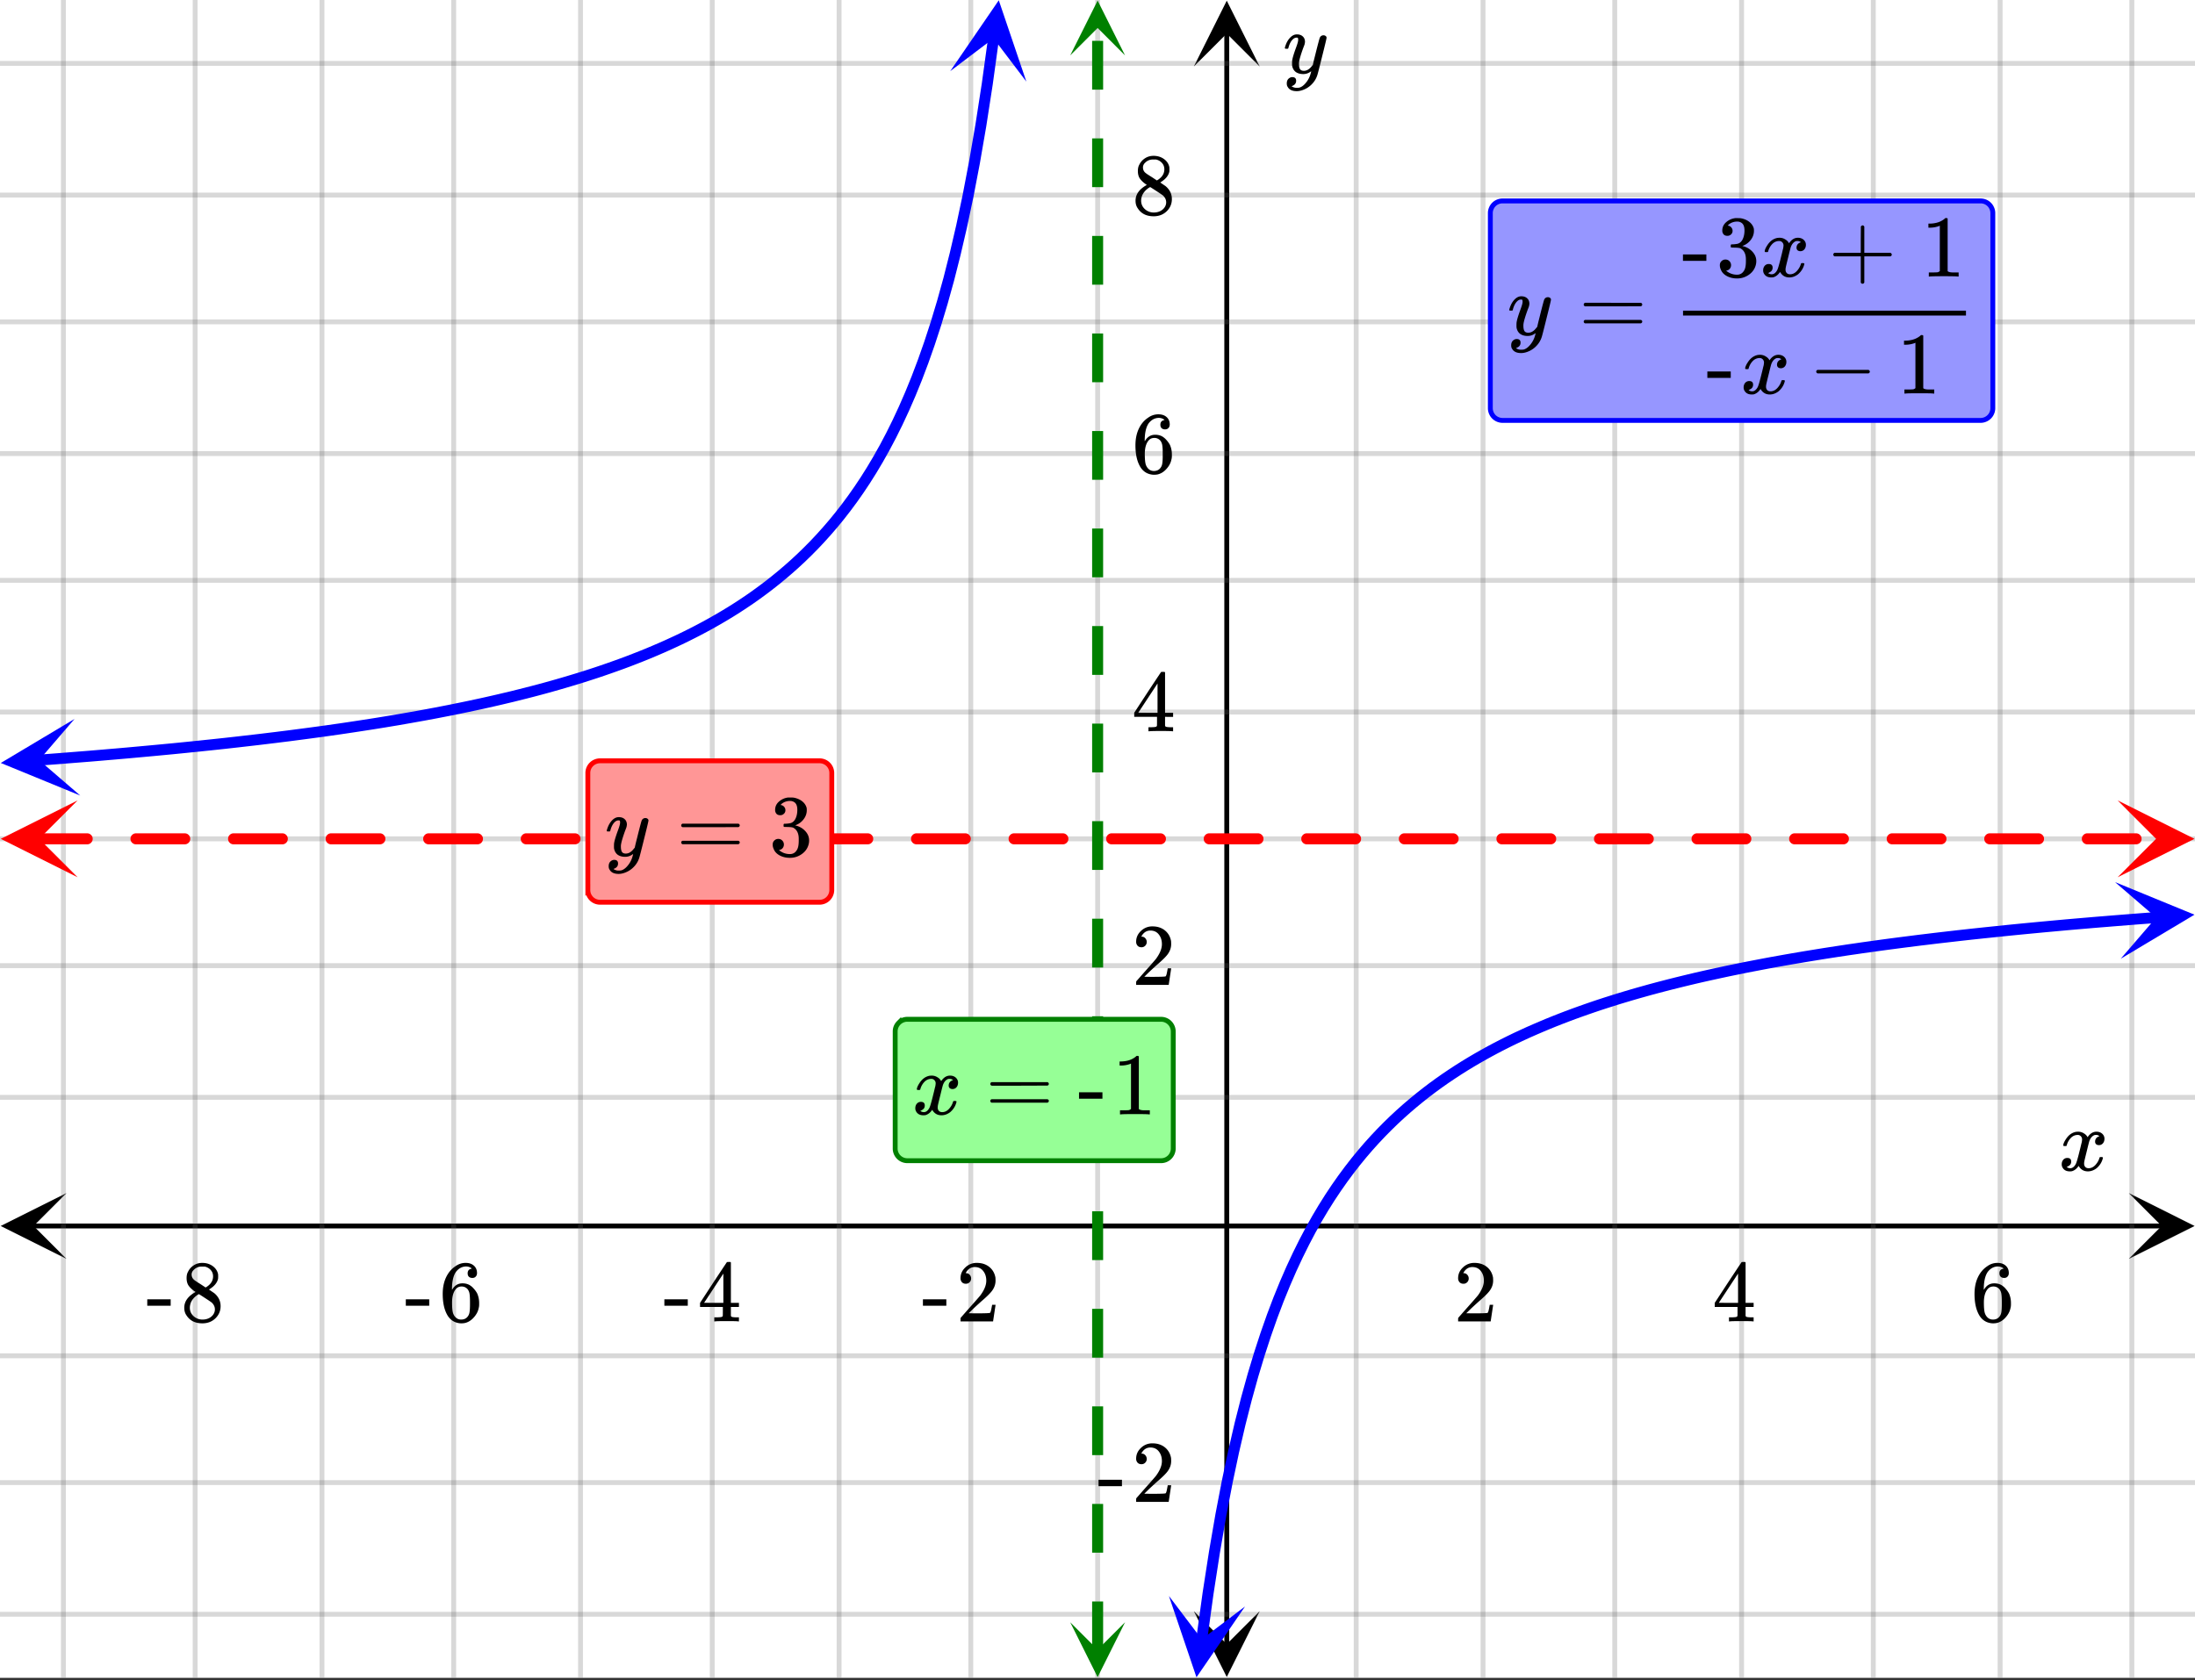 <svg xmlns="http://www.w3.org/2000/svg" xmlns:xlink="http://www.w3.org/1999/xlink" width="449.28" height="344" viewBox="0 0 336.96 258"><rect x="0" y="0" width="336.96" height="258" fill="#333333" stroke="none"/><defs><symbol overflow="visible" id="u"><path d="M.781-3.75C.727-3.8.703-3.848.703-3.89c.031-.25.172-.563.422-.938.414-.633.941-1.004 1.578-1.11.133-.007.235-.015.297-.015.313 0 .598.086.86.25.269.156.46.355.578.594.113-.157.187-.25.218-.282.332-.375.711-.562 1.14-.562.364 0 .661.105.891.312.227.211.344.465.344.766 0 .281-.078.516-.234.703a.776.776 0 0 1-.625.281.64.64 0 0 1-.422-.14.521.521 0 0 1-.156-.39c0-.415.222-.696.672-.845a.58.58 0 0 0-.141-.093.705.705 0 0 0-.39-.094.91.91 0 0 0-.266.031c-.336.149-.586.445-.75.89-.032.075-.164.579-.39 1.516-.231.93-.356 1.45-.376 1.563a1.827 1.827 0 0 0-.047.406c0 .211.063.383.188.516.125.125.289.187.5.187.383 0 .726-.16 1.031-.484.3-.32.508-.676.625-1.063.02-.082.04-.129.063-.14.03-.02.109-.031.234-.031.164 0 .25.039.25.109 0 .012-.012.058-.031.14-.149.563-.461 1.055-.938 1.47-.43.323-.875.484-1.344.484-.625 0-1.101-.282-1.421-.844-.262.406-.594.68-1 .812-.086.02-.2.032-.344.032-.524 0-.89-.188-1.11-.563a.953.953 0 0 1-.14-.531c0-.27.078-.5.234-.688a.798.798 0 0 1 .625-.28c.395 0 .594.187.594.562 0 .336-.164.574-.484.718a.359.359 0 0 1-.063.047l-.078.031c-.012.012-.024.016-.031.016h-.032c0 .031.063.074.188.125a.817.817 0 0 0 .36.078c.32 0 .597-.203.827-.61.102-.163.282-.75.532-1.75.05-.206.109-.437.171-.687.063-.257.11-.457.141-.593.031-.133.05-.211.063-.235a2.86 2.86 0 0 0 .078-.531.678.678 0 0 0-.188-.5.613.613 0 0 0-.484-.203c-.406 0-.762.156-1.063.469a2.562 2.562 0 0 0-.609 1.078c-.012.074-.031.12-.063.14a.752.752 0 0 1-.218.016zm0 0"/></symbol><symbol overflow="visible" id="A"><path d="M6.234-5.813c.125 0 .227.04.313.11.094.062.14.152.14.266 0 .117-.226 1.058-.671 2.828C5.578-.836 5.328.133 5.266.312a3.459 3.459 0 0 1-.688 1.22 3.641 3.641 0 0 1-1.11.874c-.491.239-.945.36-1.359.36-.687 0-1.152-.22-1.39-.657-.094-.125-.14-.304-.14-.53 0-.306.085-.544.265-.72.187-.168.379-.25.578-.25.394 0 .594.188.594.563 0 .332-.157.578-.47.734a.298.298 0 0 1-.062.032.295.295 0 0 0-.078.03c-.011.009-.023.016-.031.016L1.328 2c.031.05.129.11.297.172.133.05.273.078.422.078h.11c.155 0 .273-.012.359-.031.332-.094.648-.324.953-.688A3.69 3.69 0 0 0 4.188.25c.093-.3.14-.477.14-.531 0-.008-.012-.004-.031.015a.358.358 0 0 1-.078.047c-.336.239-.703.36-1.11.36-.46 0-.84-.106-1.14-.313-.293-.219-.48-.531-.563-.937a2.932 2.932 0 0 1-.015-.407c0-.218.007-.382.03-.5.063-.394.266-1.054.61-1.984.196-.531.297-.898.297-1.11a.838.838 0 0 0-.031-.265c-.024-.05-.074-.078-.156-.078h-.063c-.21 0-.406.094-.594.281-.293.293-.511.727-.656 1.297 0 .012-.008.027-.015.047a.188.188 0 0 1-.032.047l-.015.015c-.012.012-.028.016-.047.016h-.36C.305-3.8.281-3.836.281-3.86a.97.97 0 0 1 .047-.203c.188-.625.469-1.113.844-1.468.3-.282.617-.422.953-.422.383 0 .688.105.906.312.227.2.344.485.344.86-.023.168-.04.261-.047.281 0 .055-.07.246-.203.578-.367 1-.586 1.735-.656 2.203a1.857 1.857 0 0 0-.016.297c0 .344.05.61.156.797.114.18.313.266.594.266.207 0 .406-.051.594-.157a1.84 1.84 0 0 0 .422-.328c.093-.101.21-.242.36-.422a32.833 32.833 0 0 1 .25-1.063c.093-.35.175-.687.25-1 .343-1.35.534-2.062.577-2.124a.592.592 0 0 1 .578-.36zm0 0"/></symbol><symbol overflow="visible" id="v"><path d="M1.484-5.781c-.25 0-.449-.078-.593-.235a.872.872 0 0 1-.22-.609c0-.645.243-1.195.735-1.656a2.46 2.46 0 0 1 1.766-.703c.77 0 1.41.21 1.922.625.508.418.82.964.937 1.64.008.168.016.32.016.453 0 .524-.156 1.012-.469 1.47-.25.374-.758.89-1.516 1.546-.324.281-.777.695-1.359 1.234l-.781.766 1.016.016c1.414 0 2.164-.024 2.25-.079.039-.007.085-.101.14-.28.031-.095.094-.4.188-.923v-.03h.53v.03l-.374 2.47V0h-5v-.25c0-.188.008-.29.031-.313.008-.007.383-.437 1.125-1.28.977-1.095 1.61-1.813 1.89-2.157.602-.82.907-1.57.907-2.25 0-.594-.156-1.086-.469-1.484-.312-.407-.746-.61-1.297-.61-.523 0-.945.235-1.265.703-.024.032-.047.079-.078.141a.274.274 0 0 0-.047.078c0 .012.02.016.062.016a.68.68 0 0 1 .547.25.801.801 0 0 1 .219.562c0 .23-.078.422-.235.578a.76.76 0 0 1-.578.235zm0 0"/></symbol><symbol overflow="visible" id="w"><path d="M6.234 0c-.125-.031-.71-.047-1.75-.047-1.074 0-1.671.016-1.796.047h-.126v-.625h.422c.383-.008.618-.031.704-.063a.286.286 0 0 0 .171-.14c.008-.008.016-.25.016-.719v-.672h-3.5v-.625l2.031-3.11A431.58 431.58 0 0 1 4.5-9.108c.02-.008.113-.016.281-.016h.25l.078.078v6.203h1.235v.625H5.109V-.89a.25.25 0 0 0 .079.157c.07.062.328.101.765.109h.39V0zm-2.28-2.844v-4.5L1-2.859l1.469.015zm0 0"/></symbol><symbol overflow="visible" id="x"><path d="M5.031-8.11c-.199-.195-.48-.304-.843-.328-.625 0-1.153.274-1.579.813-.418.586-.625 1.492-.625 2.719L2-4.86l.11-.172c.363-.54.859-.813 1.484-.813.414 0 .781.09 1.094.266a2.6 2.6 0 0 1 .64.547c.219.242.395.492.531.75.196.449.297.933.297 1.453v.234c0 .211-.027.403-.078.578-.105.532-.383 1.032-.828 1.5-.387.407-.82.66-1.297.766a2.688 2.688 0 0 1-.547.047c-.168 0-.32-.016-.453-.047-.668-.125-1.2-.484-1.594-1.078C.83-1.66.563-2.79.563-4.218c0-.97.171-1.817.515-2.548.344-.726.82-1.296 1.438-1.703a2.62 2.62 0 0 1 1.562-.515c.531 0 .953.14 1.266.421.32.282.484.665.484 1.141 0 .23-.07.414-.203.547-.125.137-.297.203-.516.203-.218 0-.398-.062-.53-.187-.126-.125-.188-.301-.188-.532 0-.406.21-.644.64-.718zm-.593 3.235a1.18 1.18 0 0 0-.97-.484c-.335 0-.605.105-.812.312C2.22-4.597 2-3.883 2-2.907c0 .794.05 1.345.156 1.657.094.273.242.5.453.688.22.187.477.28.782.28.457 0 .804-.171 1.046-.515.133-.187.22-.41.25-.672.04-.258.063-.64.063-1.14v-.422c0-.508-.023-.895-.063-1.156a1.566 1.566 0 0 0-.25-.688zm0 0"/></symbol><symbol overflow="visible" id="y"><path d="M.14-2.406v-.985h3.594v.985zm0 0"/></symbol><symbol overflow="visible" id="z"><path d="M2.313-4.516c-.438-.289-.778-.593-1.016-.906-.242-.312-.36-.723-.36-1.234 0-.383.07-.707.22-.969.195-.406.488-.734.874-.984.383-.25.82-.375 1.313-.375.613 0 1.144.164 1.594.484.445.324.722.734.828 1.234.007.055.015.164.015.329 0 .199-.008.328-.015.39-.137.594-.547 1.11-1.235 1.547l-.156.11c.5.343.758.523.781.53.664.544 1 1.215 1 2.016 0 .73-.265 1.356-.797 1.875-.53.508-1.199.766-2 .766C2.254.297 1.441-.11.922-.922c-.23-.32-.344-.71-.344-1.172 0-.976.578-1.785 1.735-2.422zM5-6.922c0-.383-.125-.71-.375-.984a1.69 1.69 0 0 0-.922-.516h-.437c-.48 0-.883.164-1.204.485-.23.21-.343.453-.343.734 0 .387.164.695.5.922.039.043.328.23.86.562l.78.516c.008-.008.067-.047.172-.11a2.95 2.95 0 0 0 .25-.187C4.758-5.883 5-6.36 5-6.922zM1.437-2.109c0 .523.192.96.579 1.312a2.01 2.01 0 0 0 1.359.516c.363 0 .695-.07 1-.219.3-.156.531-.36.688-.61.144-.226.218-.472.218-.734 0-.383-.156-.726-.468-1.031-.075-.07-.45-.328-1.125-.766l-.407-.265C3.133-4 3.02-4.07 2.937-4.125l-.109-.063-.156.079c-.563.367-.938.812-1.125 1.343-.074.243-.11.461-.11.657zm0 0"/></symbol><symbol overflow="visible" id="B"><path d="M.75-4.672c0-.125.063-.219.188-.281H9.53c.133.062.203.156.203.281 0 .094-.062.18-.187.25l-4.281.016H.969C.82-4.457.75-4.546.75-4.672zm0 2.61c0-.133.07-.223.219-.266h8.578a.249.249 0 0 0 .062.047l.063.047c.02.011.035.039.047.078.008.031.015.062.015.094 0 .117-.07.203-.203.265H.937C.813-1.859.75-1.945.75-2.063zm0 0"/></symbol><symbol overflow="visible" id="C"><path d="M1.719-6.25c-.25 0-.446-.07-.578-.219a.863.863 0 0 1-.204-.593c0-.508.196-.938.594-1.282a2.566 2.566 0 0 1 1.407-.625h.203c.312 0 .507.008.593.016.301.043.602.137.907.281.593.305.968.727 1.125 1.266.02.093.03.218.03.375 0 .523-.167.996-.5 1.422-.323.418-.73.714-1.218.89-.055.024-.055.04 0 .047.008 0 .05.012.125.031.55.157 1.016.446 1.39.86.376.418.563.89.563 1.422 0 .367-.086.718-.25 1.062-.218.461-.574.84-1.062 1.14-.492.302-1.04.454-1.64.454-.595 0-1.122-.125-1.579-.375-.46-.25-.766-.586-.922-1.016a1.45 1.45 0 0 1-.14-.656c0-.25.082-.453.25-.61a.831.831 0 0 1 .609-.25c.25 0 .453.087.61.25.163.169.25.372.25.61 0 .21-.063.39-.188.547a.768.768 0 0 1-.469.281l-.094.031c.489.407 1.047.61 1.672.61.5 0 .875-.239 1.125-.719.156-.29.234-.742.234-1.36v-.265c0-.852-.292-1.426-.875-1.719-.124-.05-.398-.082-.812-.093l-.563-.016-.046-.031c-.024-.02-.032-.086-.032-.204 0-.113.008-.18.032-.203.03-.03.054-.046.078-.046.25 0 .508-.02.781-.063.395-.05.695-.27.906-.656.207-.395.313-.867.313-1.422 0-.582-.157-.973-.469-1.172a1.131 1.131 0 0 0-.64-.188c-.45 0-.844.122-1.188.36l-.125.094a.671.671 0 0 0-.094.109l-.047.047a.88.88 0 0 0 .094.031c.176.024.328.11.453.266.125.148.188.32.188.515a.715.715 0 0 1-.235.547.76.76 0 0 1-.562.219zm0 0"/></symbol><symbol overflow="visible" id="D"><path d="M5.61 0c-.157-.031-.872-.047-2.141-.047C2.207-.047 1.5-.03 1.344 0h-.157v-.625h.344c.52 0 .86-.008 1.016-.031.07-.008.18-.067.328-.172v-6.969c-.023 0-.059.016-.11.047a4.134 4.134 0 0 1-1.39.25h-.25v-.625h.25c.758-.02 1.39-.188 1.89-.5a2.46 2.46 0 0 0 .422-.313c.008-.03.063-.046.157-.046a.36.36 0 0 1 .234.078v8.078c.133.137.43.203.89.203h.798V0zm0 0"/></symbol><symbol overflow="visible" id="E"><path d="M1.328-3.094c-.137-.07-.203-.164-.203-.281 0-.113.066-.203.203-.266h7.828c.133.075.203.168.203.282 0 .105-.07.195-.203.265zm0 0"/></symbol><symbol overflow="visible" id="F"><path d="M.938-3.094C.813-3.164.75-3.258.75-3.375c0-.113.063-.203.188-.266h4.03v-2.015l.016-2.032c.094-.113.18-.171.266-.171.113 0 .203.07.266.203v4.015H9.53c.133.075.203.168.203.282 0 .105-.07.195-.203.265H5.516V.922c-.063.125-.157.187-.282.187-.117 0-.203-.062-.265-.187v-4.016zm0 0"/></symbol><clipPath id="a"><path d="M0 0h336.96v257.617H0zm0 0"/></clipPath><clipPath id="b"><path d="M.102 183.203H11V194H.102zm0 0"/></clipPath><clipPath id="c"><path d="M326.79 183.203h10.17V194h-10.17zm0 0"/></clipPath><clipPath id="d"><path d="M9 0h319v257.617H9zm0 0"/></clipPath><clipPath id="e"><path d="M183.27 247H194v10.516h-10.73zm0 0"/></clipPath><clipPath id="f"><path d="M183.27 0H194v10.21h-10.73zm0 0"/></clipPath><clipPath id="g"><path d="M0 9h336.96v239H0zm0 0"/></clipPath><clipPath id="h"><path d="M0 9h336.96v240H0zm0 0"/></clipPath><clipPath id="i"><path d="M.117 122.91H12V135H.117zm0 0"/></clipPath><clipPath id="j"><path d="M325.086 122.91h11.875V135h-11.875zm0 0"/></clipPath><clipPath id="k"><path d="M0 110h13v13H0zm0 0"/></clipPath><clipPath id="l"><path d="M-.32 111.281l26.465-1.98 1.976 26.465-26.465 1.98zm0 0"/></clipPath><clipPath id="m"><path d="M145 0h13v13h-13zm0 0"/></clipPath><clipPath id="n"><path d="M145.875 10.922l3.621-26.29 26.29 3.622-3.622 26.289zm0 0"/></clipPath><clipPath id="o"><path d="M179 245h13v12.617h-13zm0 0"/></clipPath><clipPath id="p"><path d="M177.836 256.758l3.621-26.29 26.29 3.622-3.622 26.293zm0 0"/></clipPath><clipPath id="q"><path d="M324 135h12.96v13H324zm0 0"/></clipPath><clipPath id="r"><path d="M324.68 135.453l26.465-1.976 1.976 26.464-26.465 1.977zm0 0"/></clipPath><clipPath id="s"><path d="M164.29 249H173v8.535h-8.71zm0 0"/></clipPath><clipPath id="t"><path d="M164.29 0H173v8.508h-8.71zm0 0"/></clipPath></defs><g clip-path="url(#a)" fill="#fff"><path d="M0 0h337v257.617H0zm0 0"/><path d="M0 0h337v257.617H0zm0 0"/></g><path d="M5.055 188.258h326.89" fill="none" stroke="#000" stroke-width=".749"/><g clip-path="url(#b)"><path d="M10.21 183.203L.103 188.258l10.109 5.054-5.055-5.054zm0 0"/></g><g clip-path="url(#c)"><path d="M326.79 183.203l10.108 5.055-10.109 5.054 5.055-5.054zm0 0"/></g><g clip-path="url(#d)"><path d="M208.191 0v257.617M227.664 0v257.617M247.883 0v257.617M267.352 0v257.617M287.574 0v257.617M307.043 0v257.617M327.266 0v257.617M168.5 0v257.617M149.027 0v257.617M128.81 0v257.617M109.336 0v257.617M89.117 0v257.617M69.648 0v257.617M49.426 0v257.617M29.957 0v257.617M9.734 0v257.617" stroke-linecap="round" stroke-linejoin="round" stroke="#666" stroke-opacity=".251" stroke-width=".749"/></g><path d="M188.324 252.563V5.055" fill="none" stroke="#000" stroke-width=".749"/><g clip-path="url(#e)"><path d="M183.27 247.406l5.054 10.11 5.055-10.11-5.055 5.055zm0 0"/></g><g clip-path="url(#f)"><path d="M183.27 10.21L188.324.103l5.055 10.109-5.055-5.055zm0 0"/></g><g clip-path="url(#g)"><path d="M0 168.5h337M0 148.281h337M0 128.81h337M0 109.336h337M0 89.117h337M0 69.648h337M0 49.426h337M0 29.957h337M0 9.734h337M0 208.191h337M0 227.664h337M0 247.883h337"/></g><g clip-path="url(#h)"><path d="M0 168.5h337M0 148.281h337M0 128.81h337M0 109.336h337M0 89.117h337M0 69.648h337M0 49.426h337M0 29.957h337M0 9.734h337M0 208.191h337M0 227.664h337M0 247.883h337" fill="none" stroke-linecap="round" stroke-linejoin="round" stroke="#666" stroke-opacity=".251" stroke-width=".749"/></g><path d="M5.898 127.965h7.489a.8.8 0 0 1 .593.25.8.8 0 0 1 .25.594c0 .234-.082.43-.25.597a.811.811 0 0 1-.593.246H5.898a.814.814 0 0 1-.597-.246.82.82 0 0 1-.246-.597c0-.23.082-.43.246-.594a.802.802 0 0 1 .597-.25zm14.977 0h7.488c.235 0 .434.082.598.25a.811.811 0 0 1 .246.594.82.82 0 0 1-.246.597.814.814 0 0 1-.598.246h-7.488a.811.811 0 0 1-.594-.246.809.809 0 0 1-.25-.597.8.8 0 0 1 .25-.594.8.8 0 0 1 .594-.25zm14.977 0h7.492a.8.8 0 0 1 .593.25.811.811 0 0 1 .247.594.82.82 0 0 1-.246.597.811.811 0 0 1-.594.246h-7.492a.811.811 0 0 1-.594-.246.82.82 0 0 1-.246-.597c0-.23.082-.43.246-.594a.8.8 0 0 1 .594-.25zm14.98 0h7.488a.8.8 0 0 1 .594.25c.164.164.25.363.25.594 0 .234-.086.43-.25.597a.811.811 0 0 1-.594.246h-7.488a.814.814 0 0 1-.598-.246.82.82 0 0 1-.246-.597c0-.23.082-.43.246-.594a.802.802 0 0 1 .598-.25zm14.977 0h7.488c.234 0 .433.082.598.25a.811.811 0 0 1 .246.594.82.82 0 0 1-.246.597.814.814 0 0 1-.598.246h-7.488a.82.82 0 0 1-.598-.246.82.82 0 0 1-.246-.597c0-.23.082-.43.246-.594a.809.809 0 0 1 .598-.25zm14.976 0h7.488c.235 0 .434.082.598.25a.811.811 0 0 1 .246.594.82.82 0 0 1-.246.597.814.814 0 0 1-.598.246h-7.488a.811.811 0 0 1-.594-.246.82.82 0 0 1-.246-.597c0-.23.082-.43.246-.594a.8.8 0 0 1 .594-.25zm14.98 0h7.489a.8.8 0 0 1 .594.25.811.811 0 0 1 .246.594.82.82 0 0 1-.246.597.811.811 0 0 1-.594.246h-7.488a.814.814 0 0 1-.598-.246.82.82 0 0 1-.246-.597c0-.23.082-.43.246-.594a.802.802 0 0 1 .598-.25zm14.977 0h7.488c.235 0 .43.082.598.25a.811.811 0 0 1 .246.594.82.82 0 0 1-.246.597.82.82 0 0 1-.598.246h-7.488a.82.82 0 0 1-.597-.246.82.82 0 0 1-.247-.597c0-.23.082-.43.247-.594a.809.809 0 0 1 .597-.25zm14.977 0h7.488c.234 0 .434.082.598.25a.811.811 0 0 1 .246.594.82.82 0 0 1-.246.597.814.814 0 0 1-.598.246h-7.488a.811.811 0 0 1-.594-.246.82.82 0 0 1-.246-.597c0-.23.082-.43.246-.594a.8.8 0 0 1 .594-.25zm14.98 0h7.488a.8.8 0 0 1 .594.25.811.811 0 0 1 .246.594.82.82 0 0 1-.246.597.811.811 0 0 1-.594.246H140.7a.814.814 0 0 1-.597-.246.82.82 0 0 1-.247-.597c0-.23.083-.43.247-.594a.802.802 0 0 1 .597-.25zm14.977 0h7.488c.234 0 .43.082.598.25a.811.811 0 0 1 .246.594.82.82 0 0 1-.246.597.82.82 0 0 1-.598.246h-7.488a.814.814 0 0 1-.598-.246.82.82 0 0 1-.246-.597c0-.23.082-.43.246-.594a.802.802 0 0 1 .598-.25zm14.976 0h7.489c.234 0 .433.082.597.25a.811.811 0 0 1 .246.594.82.82 0 0 1-.246.597.814.814 0 0 1-.597.246h-7.489a.811.811 0 0 1-.593-.246.805.805 0 0 1-.246-.597.796.796 0 0 1 .246-.594.8.8 0 0 1 .593-.25zm14.977 0h7.492a.8.8 0 0 1 .594.25.811.811 0 0 1 .246.594.82.82 0 0 1-.246.597.811.811 0 0 1-.594.246h-7.492a.811.811 0 0 1-.594-.246.82.82 0 0 1-.246-.597c0-.23.082-.43.246-.594a.8.8 0 0 1 .594-.25zm14.98 0h7.489c.234 0 .43.082.593.25a.8.8 0 0 1 .25.594c0 .234-.082.43-.25.597a.805.805 0 0 1-.593.246h-7.489a.814.814 0 0 1-.597-.246.82.82 0 0 1-.246-.597c0-.23.082-.43.246-.594a.802.802 0 0 1 .597-.25zm14.977 0h7.488c.235 0 .434.082.598.25a.811.811 0 0 1 .246.594.82.82 0 0 1-.246.597.814.814 0 0 1-.598.246h-7.488a.811.811 0 0 1-.594-.246.809.809 0 0 1-.25-.597.8.8 0 0 1 .25-.594.8.8 0 0 1 .594-.25zm14.976 0h7.493a.8.8 0 0 1 .593.25.811.811 0 0 1 .247.594.82.82 0 0 1-.247.597.811.811 0 0 1-.593.246h-7.493a.811.811 0 0 1-.593-.246.82.82 0 0 1-.246-.597c0-.23.082-.43.246-.594a.8.8 0 0 1 .594-.25zm14.981 0h7.488a.8.8 0 0 1 .594.25.8.8 0 0 1 .25.594c0 .234-.082.43-.25.597a.811.811 0 0 1-.594.246h-7.488a.814.814 0 0 1-.598-.246.82.82 0 0 1-.246-.597c0-.23.082-.43.246-.594a.802.802 0 0 1 .598-.25zm14.977 0h7.488c.234 0 .433.082.597.25a.811.811 0 0 1 .247.594.82.82 0 0 1-.247.597.814.814 0 0 1-.597.246h-7.488a.805.805 0 0 1-.594-.246.809.809 0 0 1-.25-.597.8.8 0 0 1 .25-.594.794.794 0 0 1 .594-.25zm14.976 0h7.492a.8.8 0 0 1 .594.25.811.811 0 0 1 .246.594.82.82 0 0 1-.246.597.811.811 0 0 1-.594.246h-7.492a.811.811 0 0 1-.594-.246.82.82 0 0 1-.246-.597c0-.23.082-.43.246-.594a.8.8 0 0 1 .594-.25zm14.98 0h7.489a.8.8 0 0 1 .594.25.83.83 0 0 1 .25.594.84.84 0 0 1-.25.597.811.811 0 0 1-.594.246h-7.488a.814.814 0 0 1-.598-.246.82.82 0 0 1-.246-.597c0-.23.082-.43.246-.594a.802.802 0 0 1 .598-.25zm14.977 0h7.488c.235 0 .434.082.598.25a.811.811 0 0 1 .246.594.82.82 0 0 1-.246.597.814.814 0 0 1-.598.246h-7.488a.82.82 0 0 1-.598-.246.82.82 0 0 1-.246-.597c0-.23.082-.43.246-.594a.809.809 0 0 1 .598-.25zm14.977 0h7.488c.234 0 .434.082.598.25a.811.811 0 0 1 .246.594.82.82 0 0 1-.246.597.814.814 0 0 1-.598.246h-7.488a.811.811 0 0 1-.594-.246.82.82 0 0 1-.246-.597c0-.23.082-.43.246-.594a.8.8 0 0 1 .594-.25zm0 0" fill="red"/><g clip-path="url(#i)"><path d="M11.914 122.91L.117 128.81l11.797 5.898-5.898-5.898zm0 0" fill="red"/></g><g clip-path="url(#j)"><path d="M325.086 122.91l11.797 5.899-11.797 5.898 5.898-5.898zm0 0" fill="red"/></g><path d="M5.883 116.73l2.953-.222 4.922-.39 1.969-.165.984-.086.984-.082 1.97-.172 3.937-.36.98-.093 1.969-.187 1.969-.196.984-.101.984-.098.985-.105.984-.102 1.969-.21 1.969-.22 2.953-.34.984-.117.984-.12.985-.118.984-.125.985-.121 2.953-.387 1.968-.265.985-.137 1.969-.281.984-.145.984-.148.98-.149 1.97-.304.984-.157.984-.16L61 110.54l1.969-.344 1.969-.351 1.968-.367 1.969-.383 1.969-.399.984-.203 1.969-.422.984-.218.985-.223.984-.227 1.969-.468 1.969-.493.984-.253.984-.258.985-.266.984-.273.98-.278.985-.285.984-.293.985-.297.984-.304.984-.317.985-.32.984-.332.984-.34.985-.348.984-.355.985-.367.984-.38.984-.386.985-.398.984-.414.984-.422.985-.434.984-.45.985-.46.984-.477.984-.492.985-.508.984-.523.984-.543.985-.559.984-.578.985-.597.984-.621.984-.645.985-.664.98-.691.985-.72.984-.745.984-.778.985-.808.984-.84.984-.875.985-.914.984-.957.985-.996.984-1.047.984-1.094.985-1.144.984-1.204.984-1.265.985-1.332.984-1.403.985-1.48.984-1.566.984-1.657.985-1.754.984-1.863.984-1.984.985-2.117.984-2.258.985-2.422.984-2.598.984-2.797.985-3.015.984-3.27.984-3.547.98-3.87.985-4.231.985-4.653.984-5.136.984-5.7.985-6.359.984-7.144" fill="none" stroke-width="1.685" stroke-linecap="round" stroke-linejoin="round" stroke="#00f"/><g clip-path="url(#k)"><g clip-path="url(#l)"><path d="M11.441 110.402L.121 117.16l12.2 5.004L6 116.723zm0 0" fill="#00f"/></g></g><g clip-path="url(#m)"><g clip-path="url(#n)"><path d="M145.875 10.922l7.45-10.879 4.234 12.488-5.04-6.644zm0 0" fill="#00f"/></g></g><path d="M184.465 251.84l.984-7.145.985-6.359.984-5.7.984-5.136.985-4.648.984-4.235.985-3.867.984-3.547.984-3.265.985-3.02.984-2.797.984-2.598.985-2.417.984-2.262.985-2.113.984-1.985.98-1.863.985-1.758.984-1.656.984-1.563.985-1.48.984-1.403.985-1.332.984-1.265.984-1.203.985-1.149.984-1.093.984-1.043.985-.997.984-.957.985-.914.984-.875.984-.84.985-.808.984-.777.984-.747.985-.718.984-.692.985-.664.984-.644.984-.621.985-.598.984-.578.984-.559.985-.543.98-.523.985-.508.984-.492.984-.477.985-.46.984-.45.985-.433.984-.422.984-.414.985-.399.984-.387.984-.378.985-.368.984-.355.985-.348.984-.34.984-.332.985-.32.984-.312.984-.31.985-.296.984-.293.985-.285.984-.277.984-.274.985-.265.984-.258.984-.254.98-.246.985-.242.985-.239.984-.234.984-.227.985-.222 1.969-.43.984-.211.984-.203 1.969-.399.984-.19 1.97-.376.984-.184 1.968-.351.985-.172 1.968-.336 2.954-.48 1.968-.305 1.97-.297.983-.14.98-.145 2.954-.41.984-.133 1.97-.258 2.952-.375.985-.117.984-.121.984-.117 2.954-.34 1.968-.219 1.969-.21 3.938-.407 1.968-.195 2.953-.282.98-.09 2.954-.27 1.969-.17.984-.083.984-.086.985-.082.984-.078.985-.082 3.937-.313 2.953-.222" fill="none" stroke-width="1.685" stroke-linecap="round" stroke-linejoin="round" stroke="#00f"/><g clip-path="url(#o)"><g clip-path="url(#p)"><path d="M179.445 245.074l4.23 12.488 7.454-10.878-6.649 5.039zm0 0" fill="#00f"/></g></g><g clip-path="url(#q)"><g clip-path="url(#r)"><path d="M324.68 135.453l12.199 5.004-11.32 6.762 5.441-6.324zm0 0" fill="#00f"/></g></g><path d="M167.656 253.406v-7.488h1.688v7.488m-1.688-14.98v-7.488h1.688v7.488m-1.688-14.977v-7.488h1.688v7.488m-1.688-14.976v-7.489h1.688v7.489m-1.688-14.977v-7.492h1.688v7.492m-1.688-14.98v-7.489h1.688v7.489m-1.688-14.977v-7.488h1.688v7.488m-1.688-14.976v-7.493h1.688v7.493m-1.688-14.981v-7.488h1.688v7.488m-1.688-14.977v-7.488h1.688v7.488m-1.688-14.976v-7.492h1.688v7.492m-1.688-14.98V81.16h1.688v7.488m-1.688-14.976v-7.488h1.688v7.488m-1.688-14.977v-7.488h1.688v7.488m-1.688-14.98v-7.488h1.688v7.488m-1.688-14.977V21.25h1.688v7.488m-1.688-14.976V6.273h1.688v7.489" fill="green"/><g clip-path="url(#s)"><path d="M164.29 249.11l4.21 8.425 4.21-8.426-4.21 4.211zm0 0" fill="green"/></g><g clip-path="url(#t)"><path d="M164.29 8.508L168.5.086l4.21 8.422-4.21-4.211zm0 0" fill="green"/></g><use xlink:href="#u" x="316.031" y="179.733"/><use xlink:href="#v" x="223.169" y="202.911"/><use xlink:href="#w" x="262.86" y="202.911"/><use xlink:href="#x" x="302.551" y="202.911"/><use xlink:href="#y" x="141.54" y="202.911"/><use xlink:href="#v" x="146.782" y="202.911"/><use xlink:href="#y" x="101.849" y="202.911"/><use xlink:href="#w" x="107.091" y="202.911"/><use xlink:href="#y" x="62.158" y="202.911"/><use xlink:href="#x" x="67.4" y="202.911"/><use xlink:href="#y" x="22.467" y="202.911"/><use xlink:href="#z" x="27.709" y="202.911"/><use xlink:href="#A" x="196.958" y="11.233"/><use xlink:href="#v" x="173.742" y="151.238"/><use xlink:href="#w" x="173.742" y="112.296"/><use xlink:href="#x" x="173.742" y="72.605"/><use xlink:href="#z" x="173.742" y="32.914"/><use xlink:href="#y" x="168.5" y="230.62"/><use xlink:href="#v" x="173.742" y="230.62"/><path d="M90.242 136.672v-17.973c0-.25.047-.488.14-.719.098-.226.231-.43.407-.605.176-.176.379-.312.61-.406.226-.094.464-.14.714-.14h33.7a1.856 1.856 0 0 1 1.324.547c.176.175.312.378.406.604.094.23.145.47.145.72v17.972a1.889 1.889 0 0 1-.551 1.324 1.856 1.856 0 0 1-1.324.547h-33.7a1.851 1.851 0 0 1-1.324-.547 1.92 1.92 0 0 1-.406-.605 1.885 1.885 0 0 1-.14-.72zm0 0" fill="#ff9696" stroke="red" stroke-width=".749"/><use xlink:href="#A" x="92.862" y="131.43"/><use xlink:href="#B" x="103.826" y="131.43"/><use xlink:href="#C" x="118.055" y="131.43"/><path d="M137.422 176.363v-17.972c0-.25.047-.489.14-.72.098-.226.231-.429.407-.605a1.866 1.866 0 0 1 1.324-.547h38.941a1.856 1.856 0 0 1 1.324.547 1.889 1.889 0 0 1 .55 1.324l.001 17.973c0 .25-.05.489-.144.715-.094.23-.23.434-.406.61a1.92 1.92 0 0 1-.606.406c-.23.094-.469.14-.719.14h-38.941a1.866 1.866 0 0 1-1.871-1.87zm0 0" fill="#96ff96" stroke="green" stroke-width=".749"/><use xlink:href="#u" x="140.042" y="171.121"/><use xlink:href="#B" x="151.276" y="171.121"/><use xlink:href="#y" x="165.504" y="171.121"/><use xlink:href="#D" x="170.747" y="171.121"/><path d="M228.785 62.684V32.727c0-.25.047-.489.145-.715a1.832 1.832 0 0 1 1.012-1.016c.23-.094.468-.14.714-.14h73.395c.246 0 .484.046.715.14.23.094.43.23.605.406.176.176.313.38.406.61.098.226.145.465.145.715v29.957c0 .246-.047.484-.145.714-.093.23-.23.434-.406.606a1.816 1.816 0 0 1-.605.406c-.23.098-.47.145-.715.145h-73.395c-.246 0-.484-.047-.715-.145a1.832 1.832 0 0 1-.609-.406 1.825 1.825 0 0 1-.402-.606 1.813 1.813 0 0 1-.145-.714zm0 0" fill="#9696ff" stroke="#00f" stroke-width=".749"/><use xlink:href="#A" x="231.407" y="51.449"/><use xlink:href="#B" x="242.371" y="51.449"/><use xlink:href="#y" x="261.959" y="60.435"/><use xlink:href="#u" x="267.201" y="60.435"/><use xlink:href="#E" x="277.686" y="60.435"/><use xlink:href="#D" x="291.166" y="60.435"/><path d="M258.367 47.703h43.434v.75h-43.434zm0 0"/><use xlink:href="#y" x="258.215" y="42.462"/><use xlink:href="#C" x="263.457" y="42.462"/><use xlink:href="#u" x="270.197" y="42.462"/><use xlink:href="#F" x="280.681" y="42.462"/><use xlink:href="#D" x="294.91" y="42.462"/></svg>